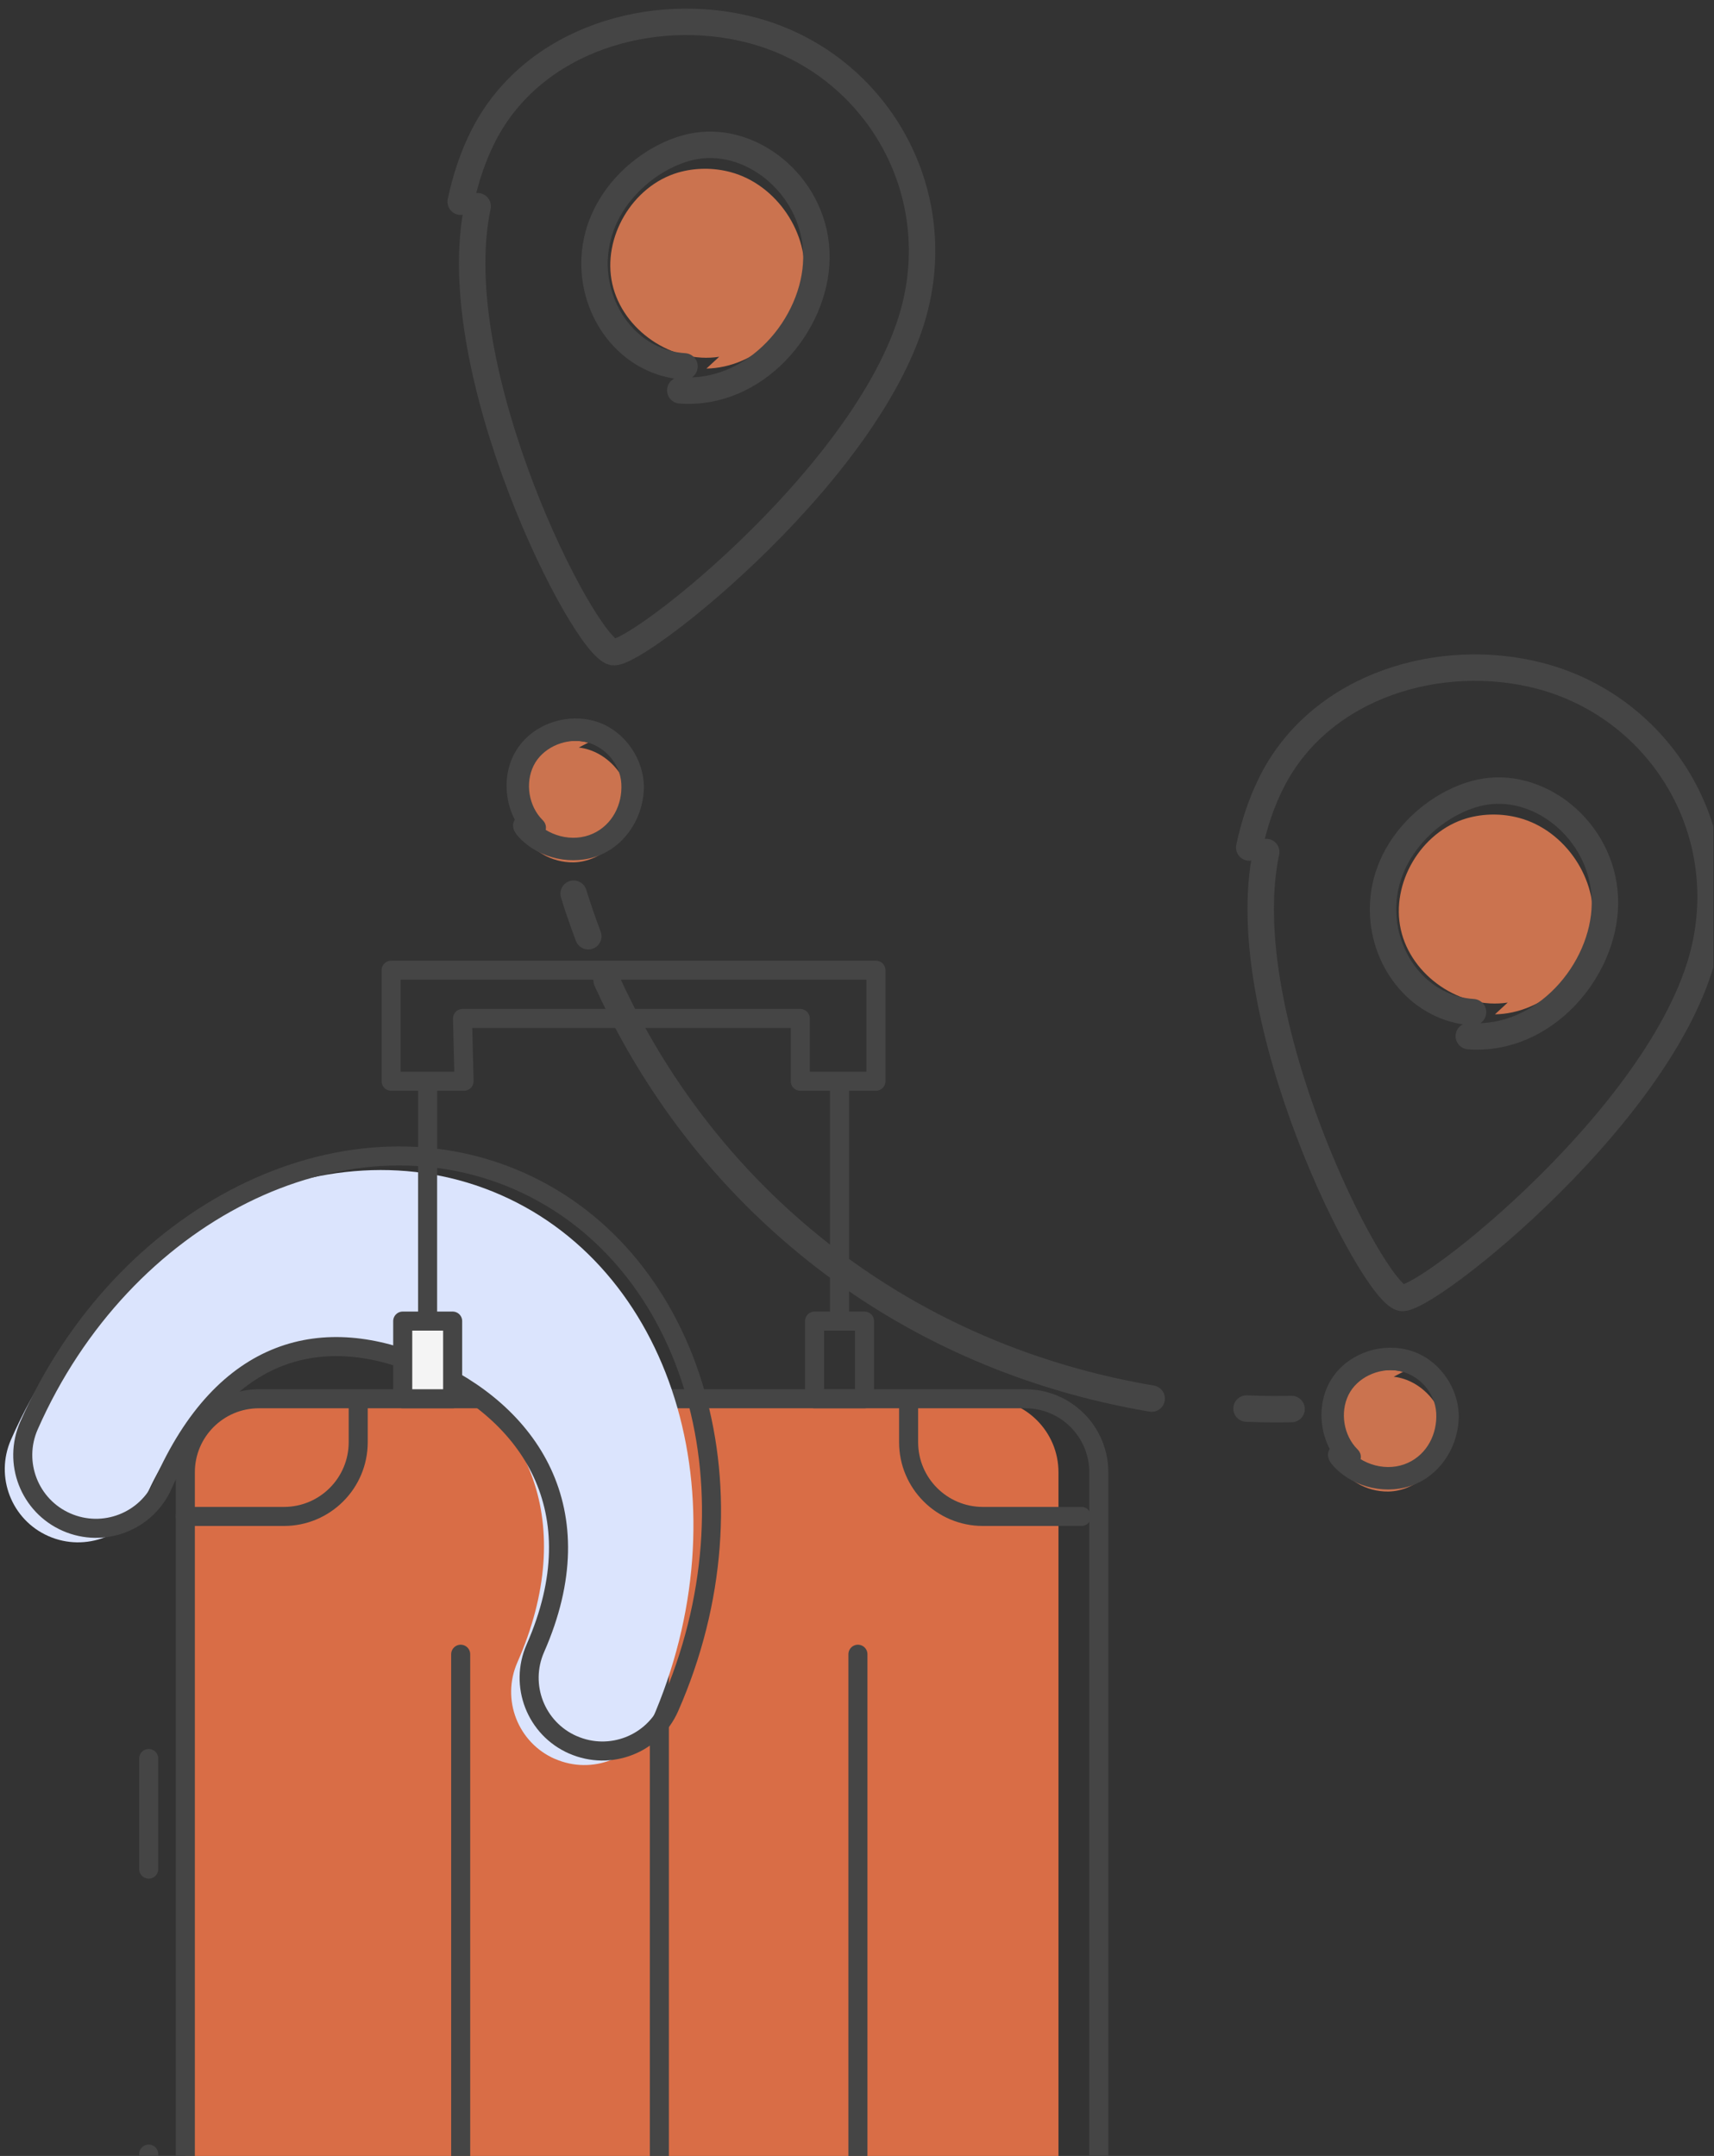 <svg width="314" height="395" viewBox="0 0 314 395" fill="none" xmlns="http://www.w3.org/2000/svg"><rect x="0" y="0" width="314" height="395" fill="#333333" stroke="none"/><g clip-path="url(#clip0_2029_276)"><path d="M180.445 256.275H47.418C39.981 256.275 33.953 262.304 33.953 269.741V460.916C33.953 468.352 39.981 474.381 47.418 474.381H180.445C187.881 474.381 193.91 468.352 193.91 460.916V269.741C193.91 262.304 187.881 256.275 180.445 256.275Z" fill="#D96D46"/><path d="M187.832 256.275H47.418C39.981 256.275 33.953 262.304 33.953 269.741V460.916C33.953 468.352 39.981 474.381 47.418 474.381H187.832C195.268 474.381 201.297 468.352 201.297 460.916V269.741C201.297 262.304 195.268 256.275 187.832 256.275Z" stroke="#454545" stroke-width="3.489" stroke-linecap="round" stroke-linejoin="round"/><path d="M65.623 257.344V264.234C65.623 271.742 59.53 277.835 52.023 277.835H33.954" stroke="#454545" stroke-width="3.489" stroke-linecap="round" stroke-linejoin="round"/><path d="M166.454 257.344V264.234C166.454 271.742 172.548 277.835 180.055 277.835H198.124" stroke="#454545" stroke-width="3.489" stroke-linecap="round" stroke-linejoin="round"/><path d="M84.397 303.081V419.994" stroke="#454545" stroke-width="3.489" stroke-linecap="round" stroke-linejoin="round"/><path d="M120.792 303.081V419.994" stroke="#454545" stroke-width="3.489" stroke-linecap="round" stroke-linejoin="round"/><path d="M157.169 303.081V419.994" stroke="#454545" stroke-width="3.489" stroke-linecap="round" stroke-linejoin="round"/><path d="M27.242 322.187V342.452" stroke="#454545" stroke-width="3.489" stroke-linecap="round" stroke-linejoin="round"/><path d="M27.242 394.658V414.923" stroke="#454545" stroke-width="3.489" stroke-linecap="round" stroke-linejoin="round"/><path d="M158.373 242.043H149.226V256.275H158.373V242.043Z" stroke="#454545" stroke-width="3.489" stroke-linecap="round" stroke-linejoin="round"/><path d="M153.799 242.043V199.872" stroke="#454545" stroke-width="3.489" stroke-linecap="round" stroke-linejoin="round"/><path d="M85.015 198.097H71.655V177.756H160.465V198.097H146.609V186.603H84.729L85.015 198.097Z" stroke="#454545" stroke-width="3.489" stroke-linecap="round" stroke-linejoin="round"/><path d="M101.654 322.262C94.868 319.284 91.799 311.37 94.778 304.585C105.957 279.174 96.9 258.788 78.094 250.514C59.287 242.239 37.743 249.175 26.565 274.57C23.586 281.355 15.672 284.425 8.887 281.446C2.102 278.467 -0.967 270.553 2.012 263.768C19.148 224.817 59.393 204.717 91.739 218.934C124.086 233.152 136.452 276.421 119.331 315.372C116.353 322.157 108.439 325.226 101.654 322.247V322.262Z" fill="#DBE4FD"/><path d="M104.949 319.675C98.164 316.696 95.095 308.782 98.074 301.997C109.252 276.586 96.9 258.788 78.094 250.529C59.288 242.254 41.039 246.587 29.86 271.998C26.881 278.783 18.968 281.852 12.182 278.873C5.397 275.894 2.328 267.981 5.307 261.195C22.458 222.244 62.703 202.129 95.05 216.362C127.396 230.594 139.763 273.848 122.642 312.799C119.663 319.585 111.749 322.654 104.964 319.675H104.949Z" stroke="#454545" stroke-width="3.489" stroke-linecap="round" stroke-linejoin="round"/><path d="M78.335 242.043V199.872" stroke="#454545" stroke-width="3.489" stroke-linecap="round" stroke-linejoin="round"/><path d="M82.924 242.043H73.777V256.275H82.924V242.043Z" fill="#F4F4F4" stroke="#454545" stroke-width="3.489" stroke-linecap="round" stroke-linejoin="round"/><path d="M257.057 251.33C251.898 250.009 245.996 252.981 243.987 257.906C241.965 262.832 244.084 269.091 248.679 271.774C250.385 272.778 252.366 273.301 254.347 273.274C259.644 273.177 264.445 268.5 264.693 263.217C264.94 257.934 260.593 252.83 255.324 252.238" fill="#CB734F"/><path d="M243.85 268.1C247.166 272.214 253.192 273.892 258.2 272.31C263.469 270.646 266.908 265.61 267.225 260.176C267.541 254.742 263.868 249.142 258.475 247.477C253.371 245.909 247.496 247.725 244.345 252.045C240.796 256.915 241.553 264.248 245.776 268.458C247.661 270.329 250.578 267.413 248.693 265.541C246.12 262.983 245.474 258.745 247.042 255.567C248.61 252.389 252.476 250.642 255.902 251.11C259.754 251.646 262.891 255.017 263.111 258.869C263.331 262.721 261.433 266.408 257.952 268.004C254.169 269.751 249.422 268.458 246.781 265.17C246.079 264.303 244.593 264.441 243.864 265.17C243.011 266.023 243.162 267.22 243.864 268.087L243.85 268.1Z" fill="#454545"/><path d="M107.772 136.053C102.613 134.732 96.711 137.704 94.702 142.629C92.694 147.555 94.799 153.814 99.394 156.497C101.1 157.502 103.081 158.024 105.062 157.997C110.359 157.9 115.16 153.223 115.408 147.94C115.655 142.657 111.308 137.553 106.039 136.961" fill="#CB734F"/><path d="M94.565 152.81C97.88 156.924 103.906 158.602 108.914 157.02C114.183 155.356 117.623 150.32 117.939 144.886C118.256 139.452 114.582 133.852 109.189 132.187C104.085 130.619 98.211 132.435 95.06 136.755C91.51 141.625 92.267 148.958 96.491 153.168C98.376 155.039 101.292 152.122 99.407 150.251C96.835 147.692 96.188 143.455 97.757 140.277C99.325 137.099 103.191 135.352 106.617 135.82C110.469 136.356 113.606 139.727 113.826 143.579C114.046 147.431 112.147 151.118 108.666 152.714C104.883 154.461 100.137 153.168 97.495 149.88C96.793 149.013 95.308 149.151 94.579 149.88C93.725 150.733 93.877 151.93 94.579 152.797L94.565 152.81Z" fill="#454545"/><path d="M236.614 258.153C234.674 258.195 231.867 258.222 228.359 258.071" stroke="#454545" stroke-width="4.843" stroke-linecap="round" stroke-linejoin="round"/><path d="M210.983 256.241C193.455 253.283 170.287 245.991 148.522 228.312C128.78 212.285 117.485 193.629 111.129 179.624" stroke="#454545" stroke-width="4.843" stroke-linecap="round" stroke-linejoin="round"/><path d="M107.772 171.535C106.616 168.48 105.736 165.839 105.089 163.734" stroke="#454545" stroke-width="4.843" stroke-linecap="round" stroke-linejoin="round"/><path d="M129.413 67.527C138.149 67.375 146.211 60.125 147.27 51.458C148.343 42.79 142.276 33.793 133.843 31.536C130.706 30.697 127.335 30.711 124.212 31.619C115.861 34.068 110.276 43.533 112.174 52.022C114.073 60.51 123.167 66.701 131.752 65.367" fill="#CB734F"/><path d="M87.507 37.782C81.137 67.925 106.891 118.334 112.298 119.476C116.508 120.37 161.634 84.916 167.99 54.773C172.722 32.375 158.882 10.995 137.53 5.479C119.59 0.842 97.756 7.074 88.662 24.671C86.667 28.537 85.305 32.705 84.397 36.956" stroke="#454545" stroke-width="4.843" stroke-linecap="round" stroke-linejoin="round"/><path d="M124.626 71.517C138.391 72.54 149.412 59.52 149.564 47.296C149.722 34.701 138.344 24.967 127.504 26.737C119.243 28.09 108.801 36.551 108.912 48.459C109.005 58.012 115.853 66.532 125.4 67.13" stroke="#454545" stroke-width="4.843" stroke-linecap="round" stroke-linejoin="round"/><path d="M273.869 185.843C282.606 185.692 290.668 178.441 291.727 169.774C292.8 161.107 286.733 152.109 278.299 149.853C275.163 149.013 271.792 149.027 268.669 149.935C260.318 152.384 254.732 161.85 256.631 170.338C258.529 178.827 267.623 185.018 276.208 183.683" fill="#CB734F"/><path d="M231.963 156.099C225.593 186.242 251.348 236.651 256.755 237.792C260.965 238.687 306.09 203.233 312.446 173.09C317.179 150.692 303.339 129.312 281.986 123.795C264.046 119.159 242.213 125.391 233.119 142.988C231.124 146.854 229.762 151.022 228.854 155.273" stroke="#454545" stroke-width="4.843" stroke-linecap="round" stroke-linejoin="round"/><path d="M269.083 189.834C282.847 190.857 293.868 177.836 294.021 165.613C294.179 153.018 282.801 143.284 271.96 145.054C263.7 146.407 253.258 154.868 253.369 166.776C253.461 176.329 260.31 184.849 269.857 185.447" stroke="#454545" stroke-width="4.843" stroke-linecap="round" stroke-linejoin="round"/></g><defs><clipPath id="clip0_2029_276"><rect width="313" height="395" fill="white" transform="translate(0.875)"/></clipPath></defs></svg>